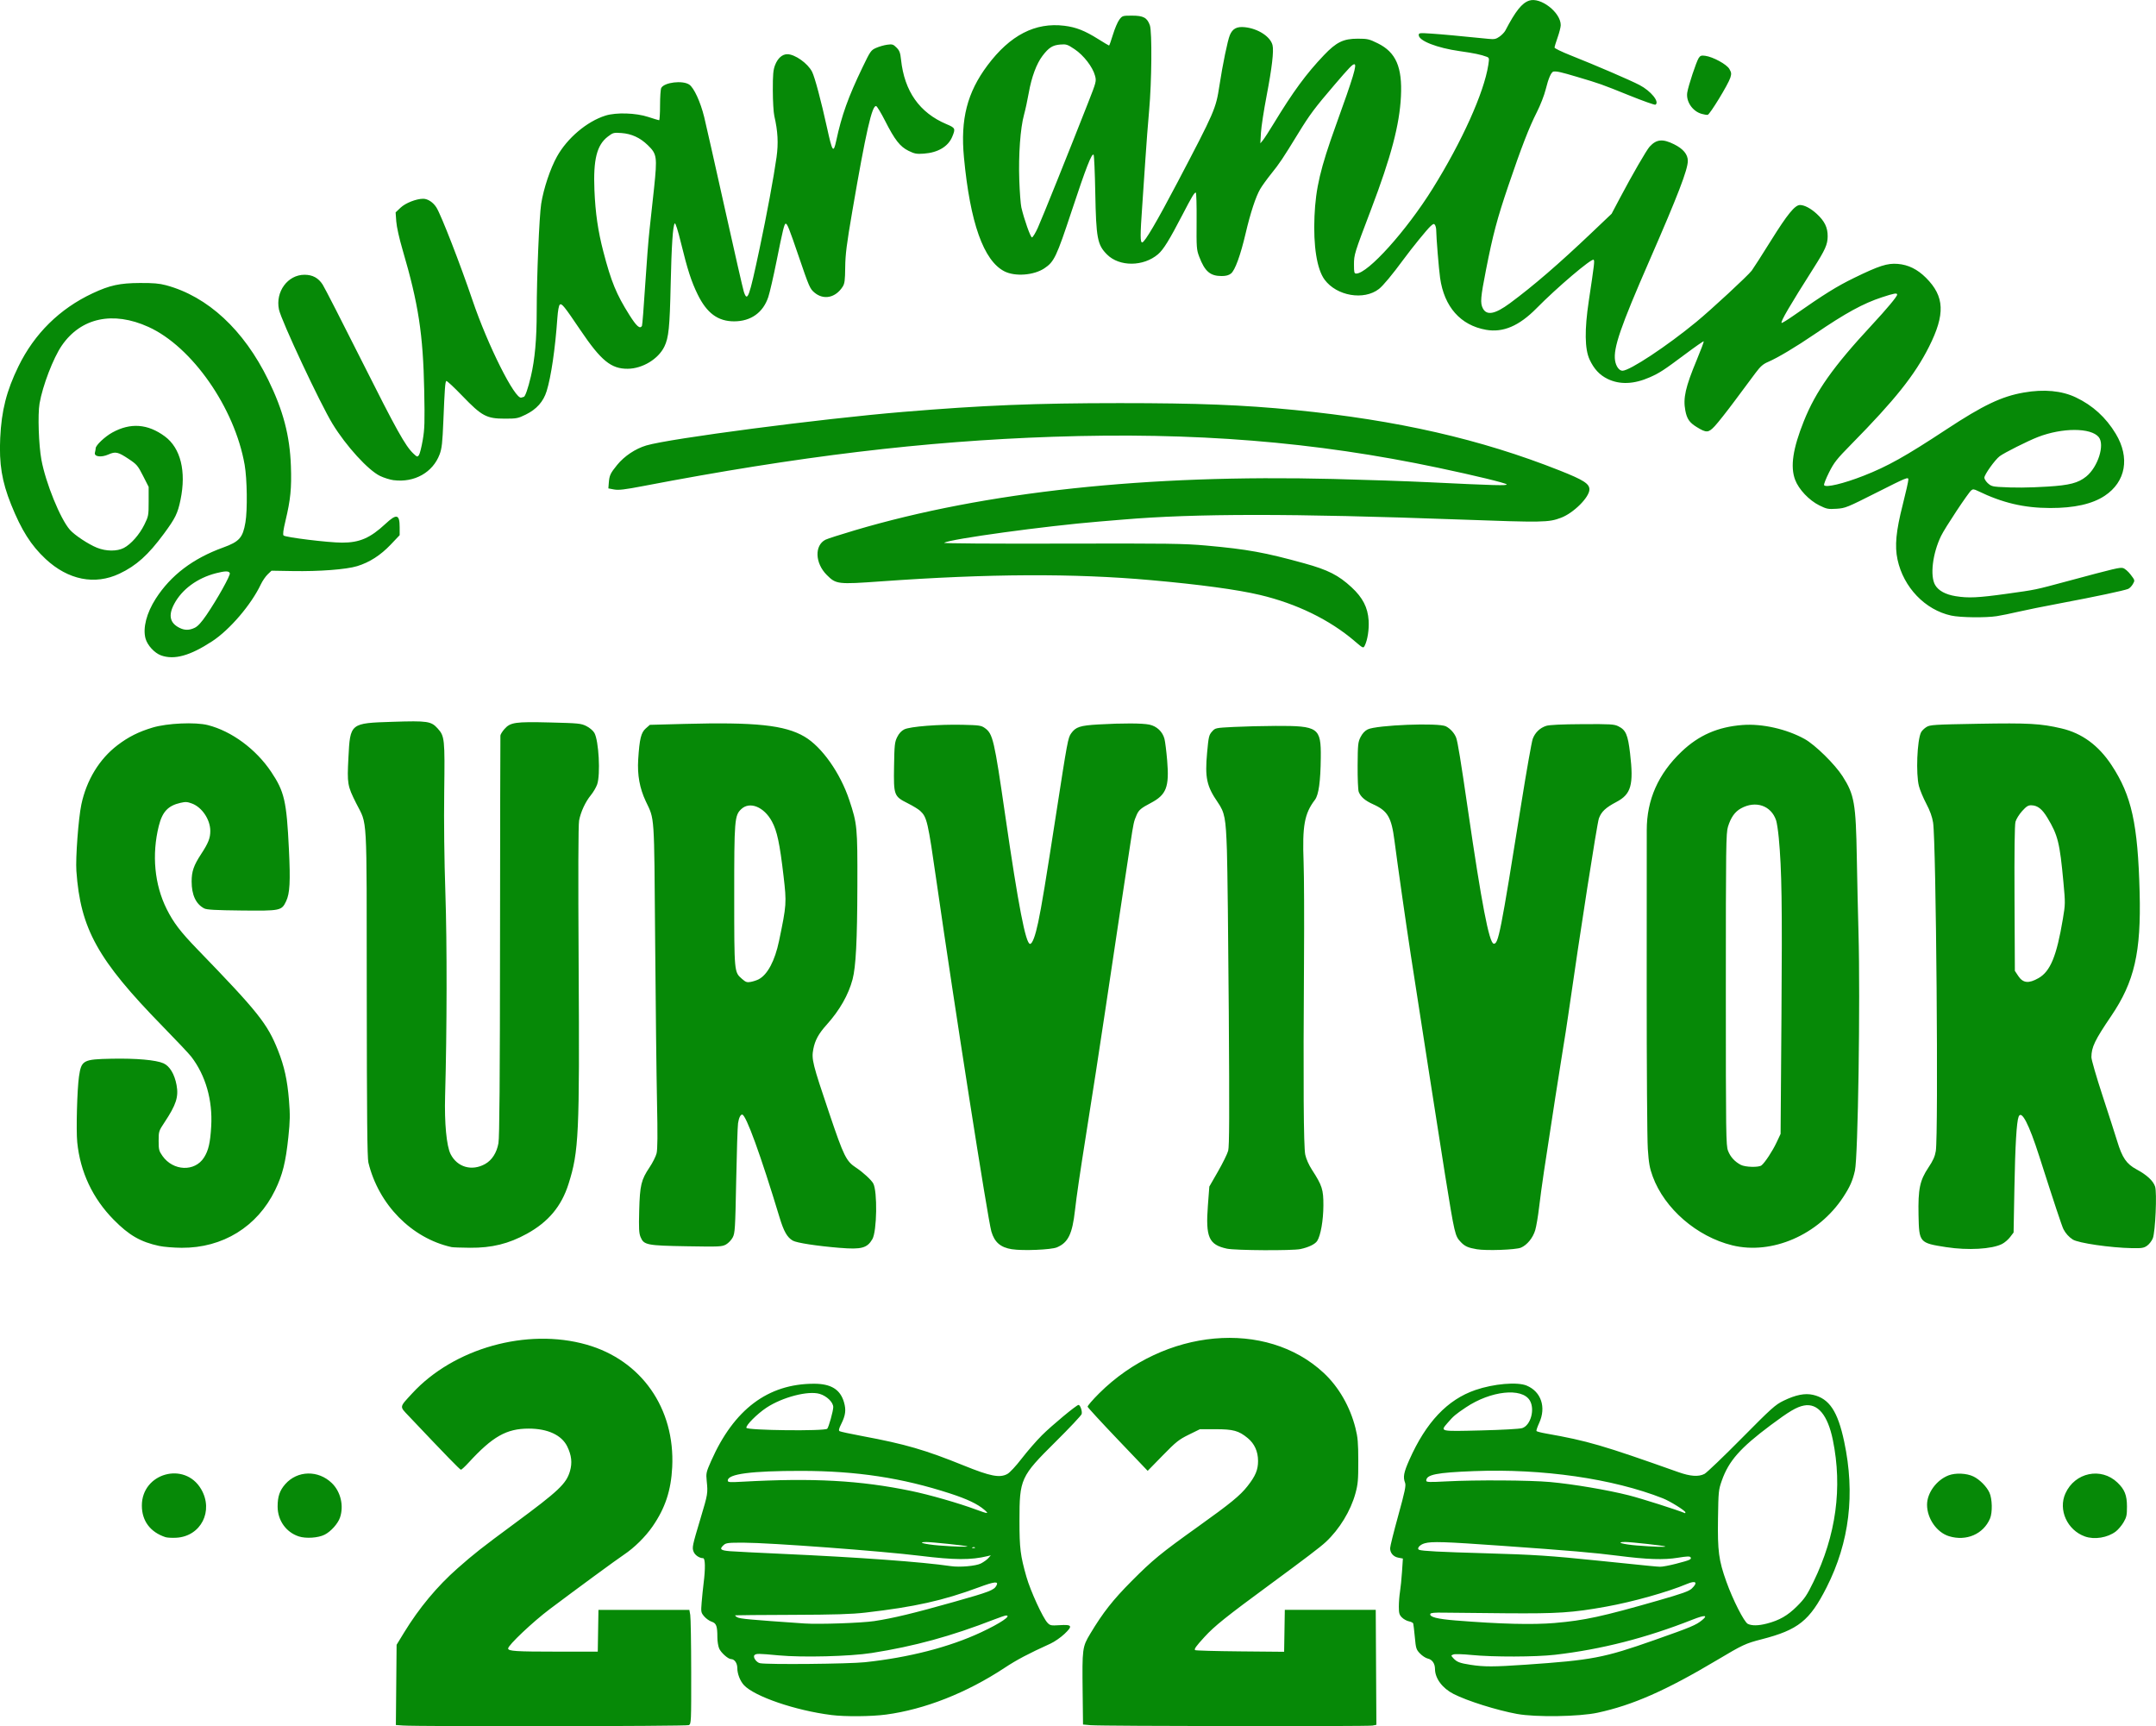 <?xml version="1.0" encoding="UTF-8" standalone="no"?>
<!-- Created with Inkscape (http://www.inkscape.org/) -->

<svg
   xmlns:dc="http://purl.org/dc/elements/1.1/"
   xmlns:cc="http://creativecommons.org/ns#"
   xmlns:rdf="http://www.w3.org/1999/02/22-rdf-syntax-ns#"
   xmlns:svg="http://www.w3.org/2000/svg"
   xmlns="http://www.w3.org/2000/svg"
   xmlns:sodipodi="http://sodipodi.sourceforge.net/DTD/sodipodi-0.dtd"
   xmlns:inkscape="http://www.inkscape.org/namespaces/inkscape"
   width="194.421mm"
   height="155.634mm"
   viewBox="0 0 194.421 155.634"
   version="1.1"
   id="svg33"
   inkscape:version="0.92.3 (2405546, 2018-03-11)"
   sodipodi:docname="Quarantine survivor 2020.svg">
  <title
     id="title50">Quarantine survivor 2020</title>
  <defs
     id="defs27" />
  <sodipodi:namedview
     id="base"
     pagecolor="#ffffff"
     bordercolor="#666666"
     borderopacity="1.0"
     inkscape:pageopacity="0.0"
     inkscape:pageshadow="2"
     inkscape:zoom="0.35"
     inkscape:cx="387.70325"
     inkscape:cy="76.134251"
     inkscape:document-units="mm"
     inkscape:current-layer="layer1"
     showgrid="false"
     fit-margin-top="0"
     fit-margin-left="0"
     fit-margin-right="0"
     fit-margin-bottom="0"
     inkscape:window-width="1920"
     inkscape:window-height="1017"
     inkscape:window-x="3832"
     inkscape:window-y="-8"
     inkscape:window-maximized="1" />
  <g
     inkscape:label="Layer 1"
     inkscape:groupmode="layer"
     id="layer1"
     transform="translate(-3.254,-13.344)">
    <path
       style="fill:#068907;fill-opacity:1;stroke-width:1"
       d="m 39.546,168.911 -0.594,-0.041 0.033,-3.617 0.033,-3.617 0.674,-1.103 c 1.35,-2.209 2.979,-4.167 4.818,-5.787 1.508,-1.329 2.146,-1.831 5.125,-4.03 4.008,-2.959 4.685,-3.598 5.017,-4.738 0.217,-0.747 0.142,-1.425 -0.244,-2.217 -0.504,-1.032 -1.759,-1.615 -3.478,-1.615 -2.003,0 -3.253,0.708 -5.419,3.068 -0.323,0.352 -0.634,0.639 -0.692,0.639 -0.09,0 -1.289,-1.233 -4.719,-4.853 -0.833,-0.879 -0.852,-0.753 0.321,-2.028 3.749,-4.075 10.348,-5.922 15.719,-4.399 4.954,1.404 7.995,5.75 7.731,11.047 -0.105,2.107 -0.632,3.698 -1.771,5.345 -0.649,0.939 -1.646,1.923 -2.579,2.546 -0.679,0.453 -4.273,3.09 -6.7,4.915 -1.516,1.14 -3.746,3.248 -3.746,3.542 0,0.243 0.673,0.286 4.463,0.287 l 3.62,0.001 0.031,-1.882 0.031,-1.882 h 4.099 4.099 l 0.08,0.449 c 0.044,0.247 0.083,2.558 0.086,5.136 0.006,4.522 -0.001,4.69 -0.211,4.803 -0.204,0.109 -24.29,0.14 -25.822,0.033 z m 62.101,-0.021 -0.73,-0.065 -0.034,-2.921 c -0.046,-3.948 -0.03,-4.07 0.687,-5.266 1.142,-1.904 2.039,-3.045 3.727,-4.742 1.914,-1.924 2.625,-2.507 6.011,-4.927 2.91,-2.08 3.774,-2.787 4.439,-3.632 0.723,-0.92 0.954,-1.469 0.954,-2.272 0,-0.86 -0.32,-1.564 -0.941,-2.073 -0.803,-0.657 -1.295,-0.792 -2.887,-0.792 h -1.413 l -1.002,0.492 c -0.896,0.44 -1.146,0.639 -2.356,1.877 l -1.354,1.385 -2.691,-2.82 c -1.48,-1.551 -2.706,-2.883 -2.725,-2.96 -0.019,-0.077 0.448,-0.619 1.036,-1.205 5.9,-5.871 15.063,-6.699 20.267,-1.832 1.348,1.261 2.367,3.035 2.851,4.962 0.211,0.838 0.251,1.311 0.254,2.963 0.003,1.711 -0.03,2.09 -0.256,2.921 -0.428,1.575 -1.442,3.237 -2.675,4.387 -0.481,0.449 -1.886,1.518 -5.042,3.837 -3.955,2.906 -4.997,3.742 -5.898,4.727 -0.768,0.84 -0.943,1.085 -0.845,1.183 0.042,0.042 1.866,0.094 4.053,0.114 l 3.976,0.037 0.031,-1.89 0.031,-1.891 h 4.1 4.1 l 0.029,5.182 0.029,5.182 -0.352,0.07 c -0.437,0.087 -24.371,0.056 -25.376,-0.033 z m -23.423,-0.922 c -3.238,-0.406 -6.939,-1.672 -7.887,-2.698 -0.344,-0.373 -0.595,-1.02 -0.595,-1.536 0,-0.441 -0.254,-0.807 -0.56,-0.807 -0.268,0 -0.921,-0.583 -1.081,-0.966 -0.086,-0.206 -0.157,-0.648 -0.157,-0.982 0,-1.034 -0.091,-1.285 -0.515,-1.425 -0.207,-0.068 -0.511,-0.284 -0.676,-0.48 -0.287,-0.341 -0.296,-0.394 -0.227,-1.256 0.04,-0.495 0.12,-1.28 0.178,-1.743 0.167,-1.326 0.148,-2.247 -0.047,-2.247 -0.331,0 -0.724,-0.263 -0.851,-0.569 -0.159,-0.383 -0.132,-0.511 0.635,-3.071 0.644,-2.149 0.654,-2.208 0.541,-3.325 -0.069,-0.689 -0.047,-0.79 0.393,-1.787 2.061,-4.668 5.134,-6.976 9.288,-6.976 1.528,0 2.364,0.516 2.698,1.665 0.205,0.704 0.143,1.183 -0.254,1.977 -0.207,0.414 -0.242,0.573 -0.138,0.637 0.076,0.047 1,0.246 2.055,0.443 3.877,0.724 5.65,1.239 9.163,2.661 2.378,0.963 3.216,1.125 3.901,0.756 0.223,-0.12 0.769,-0.706 1.298,-1.393 0.502,-0.652 1.32,-1.593 1.817,-2.09 0.875,-0.876 3.127,-2.746 3.307,-2.746 0.16,0 0.358,0.582 0.282,0.827 -0.041,0.132 -1.094,1.251 -2.341,2.487 -3.17,3.142 -3.265,3.35 -3.265,7.134 0,2.483 0.081,3.132 0.629,5.055 0.36,1.265 1.48,3.705 1.901,4.142 0.235,0.245 0.324,0.262 1.082,0.213 1.141,-0.073 1.216,0.061 0.442,0.793 -0.334,0.316 -0.903,0.709 -1.264,0.873 -1.984,0.901 -3.028,1.452 -4.138,2.185 -3.422,2.257 -7.202,3.745 -10.69,4.21 -1.328,0.177 -3.681,0.196 -4.925,0.04 z m 3.033,-4.761 c 3.955,-0.42 7.609,-1.36 10.461,-2.693 1.739,-0.813 2.789,-1.519 2.259,-1.519 -0.079,0 -0.546,0.157 -1.039,0.348 -3.925,1.525 -7.217,2.426 -11.08,3.033 -1.953,0.307 -6.234,0.416 -8.392,0.214 -1.832,-0.172 -2.023,-0.173 -2.176,-0.02 -0.169,0.169 0.171,0.663 0.5,0.727 0.708,0.136 7.992,0.067 9.468,-0.09 z m 0.843,-3.709 c 1.683,-0.255 3.533,-0.7 7.171,-1.726 3.21,-0.905 3.618,-1.062 3.839,-1.474 0.22,-0.411 -0.157,-0.373 -1.594,0.159 -3.241,1.2 -5.751,1.759 -10.213,2.276 -1.249,0.145 -2.76,0.191 -6.618,0.204 -2.75,0.009 -5.05,0.028 -5.112,0.042 -0.062,0.014 0.014,0.094 0.169,0.179 0.252,0.137 1.101,0.215 6.066,0.557 1.293,0.089 5.153,-0.044 6.291,-0.216 z m 9.607,-5.193 c 0.246,-0.126 0.548,-0.342 0.672,-0.482 l 0.225,-0.253 -0.3,0.073 c -1.491,0.362 -2.962,0.355 -6.104,-0.032 -3.495,-0.43 -13.459,-1.172 -15.856,-1.181 -1.409,-0.005 -1.615,0.018 -1.826,0.208 -0.417,0.377 -0.299,0.492 0.578,0.561 0.448,0.035 2.559,0.142 4.69,0.238 6.914,0.311 12.628,0.727 15.222,1.109 0.799,0.117 2.25,-0.012 2.698,-0.24 z m -0.538,-1.444 c -0.037,-0.037 -0.134,-0.041 -0.215,-0.009 -0.09,0.036 -0.063,0.062 0.068,0.068 0.118,0.005 0.185,-0.022 0.147,-0.059 z m -0.7,-0.103 c -0.202,-0.074 -3.221,-0.39 -3.695,-0.387 -0.895,0.007 -0.14,0.207 1.175,0.312 1.33,0.106 2.717,0.147 2.52,0.075 z m 1.531,-3.308 c -0.597,-0.51 -1.528,-0.953 -3.047,-1.448 -4.354,-1.418 -8.45,-2.041 -13.453,-2.045 -4.489,-0.003 -6.618,0.275 -6.618,0.866 0,0.163 0.143,0.175 1.301,0.111 6.376,-0.356 10.64,-0.122 15.254,0.836 1.643,0.341 4.236,1.085 5.819,1.669 1.122,0.414 1.218,0.416 0.744,0.011 z m -14.151,-7.291 c 0.133,-0.129 0.544,-1.604 0.544,-1.952 0,-0.436 -0.577,-0.998 -1.222,-1.192 -1.039,-0.311 -3.374,0.297 -4.814,1.254 -0.837,0.557 -1.866,1.592 -1.795,1.806 0.077,0.232 7.051,0.311 7.286,0.083 z m 62.22,25.715 c -1.844,-0.338 -4.497,-1.172 -5.736,-1.804 -1.01,-0.515 -1.671,-1.401 -1.676,-2.247 -0.003,-0.503 -0.25,-0.858 -0.66,-0.948 -0.176,-0.039 -0.486,-0.241 -0.688,-0.45 -0.344,-0.355 -0.375,-0.452 -0.471,-1.483 -0.057,-0.607 -0.122,-1.159 -0.145,-1.228 -0.023,-0.068 -0.199,-0.156 -0.391,-0.194 -0.192,-0.038 -0.475,-0.195 -0.628,-0.348 -0.237,-0.237 -0.278,-0.382 -0.277,-0.985 0,-0.389 0.047,-0.99 0.104,-1.336 0.057,-0.346 0.139,-1.161 0.182,-1.81 l 0.079,-1.181 -0.404,-0.076 c -0.454,-0.085 -0.748,-0.422 -0.748,-0.856 0,-0.159 0.329,-1.483 0.732,-2.941 0.6,-2.173 0.711,-2.706 0.618,-2.951 -0.2,-0.525 -0.125,-0.927 0.381,-2.069 1.504,-3.391 3.433,-5.433 5.955,-6.3 1.654,-0.569 3.782,-0.752 4.629,-0.399 1.305,0.545 1.776,1.951 1.128,3.367 -0.163,0.356 -0.274,0.684 -0.246,0.728 0.028,0.045 0.419,0.147 0.87,0.226 3.742,0.661 5.091,1.055 11.913,3.476 1.097,0.389 1.825,0.441 2.365,0.166 0.198,-0.101 1.699,-1.537 3.337,-3.192 2.707,-2.736 3.051,-3.045 3.79,-3.404 1.101,-0.535 1.935,-0.702 2.667,-0.533 1.466,0.338 2.225,1.478 2.807,4.216 1.002,4.713 0.477,9.069 -1.585,13.14 -1.523,3.007 -2.555,3.833 -5.859,4.683 -1.448,0.373 -1.698,0.489 -4.024,1.875 -4.6,2.741 -7.603,4.065 -10.772,4.746 -1.659,0.357 -5.575,0.417 -7.246,0.111 z m 0.741,-4.442 c 6.028,-0.415 7.071,-0.614 11.617,-2.215 3.341,-1.176 3.77,-1.356 4.325,-1.812 0.557,-0.457 0.23,-0.471 -0.871,-0.037 -4.197,1.656 -8.209,2.681 -12.385,3.166 -1.759,0.204 -5.601,0.214 -7.554,0.019 -0.756,-0.075 -1.483,-0.097 -1.616,-0.048 -0.238,0.088 -0.238,0.094 -0.031,0.323 0.325,0.359 0.582,0.46 1.558,0.611 1.233,0.192 2.089,0.19 4.957,-0.007 z m 21.769,-3.707 c 1.141,-0.297 1.876,-0.719 2.724,-1.564 0.685,-0.682 0.898,-0.997 1.483,-2.2 2.039,-4.189 2.627,-8.498 1.747,-12.796 -0.461,-2.251 -1.367,-3.333 -2.599,-3.102 -0.659,0.124 -1.34,0.525 -3.022,1.783 -2.734,2.044 -3.766,3.215 -4.388,4.979 -0.297,0.844 -0.311,0.981 -0.347,3.431 -0.043,2.944 0.066,3.762 0.754,5.688 0.59,1.65 1.607,3.648 1.938,3.808 0.371,0.178 0.953,0.169 1.708,-0.028 z m -19.083,-0.06 c 2.624,-0.223 4.258,-0.578 9.259,-2.012 2.2,-0.631 2.807,-0.847 3.061,-1.091 0.576,-0.552 0.371,-0.752 -0.427,-0.416 -1.754,0.738 -4.884,1.617 -7.309,2.053 -3.043,0.547 -4.316,0.631 -9.023,0.595 -2.441,-0.019 -4.964,-0.044 -5.607,-0.056 -0.822,-0.016 -1.183,0.017 -1.215,0.112 -0.092,0.275 0.611,0.458 2.272,0.592 4.068,0.326 6.945,0.398 8.987,0.225 z m 10.902,-5.336 c 1.262,-0.328 1.42,-0.398 1.306,-0.582 -0.064,-0.103 -0.331,-0.093 -1.146,0.041 -1.261,0.208 -2.785,0.157 -5.389,-0.178 -2.138,-0.276 -4.39,-0.469 -10.558,-0.905 -5.159,-0.365 -6.235,-0.399 -6.882,-0.22 -0.455,0.126 -0.757,0.49 -0.491,0.592 0.279,0.107 1.887,0.191 5.854,0.304 4.547,0.13 5.879,0.217 10.335,0.675 4.905,0.504 5.14,0.527 5.521,0.543 0.194,0.008 0.846,-0.113 1.45,-0.27 z m -0.969,-1.558 c -0.069,-0.067 -3.092,-0.404 -3.624,-0.404 -0.932,0 -0.218,0.214 1.049,0.315 1.458,0.116 2.644,0.157 2.575,0.089 z m 1.807,-3.076 c 0,-0.148 -1.381,-1.007 -2.03,-1.263 -4.507,-1.777 -10.873,-2.694 -17.035,-2.454 -3.383,0.131 -4.302,0.315 -4.302,0.859 0,0.141 0.256,0.15 1.826,0.067 2.619,-0.139 7.516,-0.109 9.352,0.058 2.079,0.189 5.176,0.713 7.099,1.201 1.135,0.289 4.419,1.332 5.062,1.609 0.015,0.007 0.028,-0.028 0.028,-0.076 z m -14.717,-7.593 c 0.77,-0.248 1.168,-1.705 0.683,-2.501 -0.715,-1.173 -3.527,-0.864 -5.762,0.633 -0.926,0.621 -1.119,0.783 -1.634,1.381 -0.694,0.806 -0.776,0.787 2.977,0.695 1.931,-0.047 3.508,-0.135 3.735,-0.208 z M 18.177,151.933 c -1.367,-0.449 -2.127,-1.46 -2.131,-2.838 -0.01,-2.941 3.862,-4.023 5.344,-1.494 1.152,1.966 -0.015,4.257 -2.233,4.384 -0.384,0.022 -0.825,-0.002 -0.979,-0.052 z m 12.021,-0.067 c -1.144,-0.371 -1.907,-1.444 -1.909,-2.686 -0.002,-0.903 0.186,-1.455 0.688,-2.026 1.094,-1.243 2.977,-1.284 4.205,-0.092 0.793,0.77 1.093,2.043 0.732,3.103 -0.187,0.55 -0.819,1.256 -1.382,1.543 -0.576,0.294 -1.685,0.369 -2.334,0.159 z m 148.812,-0.018 c -1.106,-0.34 -1.983,-1.599 -1.981,-2.842 0.002,-1.067 0.858,-2.231 1.944,-2.646 0.627,-0.239 1.62,-0.196 2.232,0.098 0.566,0.272 1.202,0.912 1.452,1.463 0.254,0.56 0.282,1.783 0.053,2.326 -0.595,1.411 -2.139,2.079 -3.7,1.6 z m 12.256,0.023 c -1.597,-0.57 -2.428,-2.405 -1.759,-3.884 0.857,-1.895 3.218,-2.386 4.691,-0.977 0.65,0.622 0.857,1.141 0.859,2.156 0.002,0.782 -0.038,0.968 -0.309,1.429 -0.171,0.291 -0.485,0.662 -0.697,0.824 -0.741,0.565 -1.927,0.758 -2.784,0.452 z M 94.509,125.976 c -1.035,-0.166 -1.573,-0.63 -1.858,-1.605 -0.314,-1.072 -3.35,-20.443 -4.928,-31.439 -0.801,-5.58 -0.876,-5.907 -1.495,-6.485 -0.151,-0.141 -0.648,-0.445 -1.104,-0.674 -1.262,-0.635 -1.29,-0.71 -1.248,-3.338 0.031,-1.931 0.058,-2.182 0.281,-2.634 0.162,-0.328 0.381,-0.567 0.64,-0.696 0.52,-0.26 3.131,-0.465 5.28,-0.415 1.477,0.034 1.662,0.062 1.984,0.292 0.726,0.518 0.847,1.033 1.834,7.835 1.19,8.196 1.853,11.627 2.246,11.627 0.206,0 0.472,-0.708 0.735,-1.952 0.305,-1.444 0.669,-3.644 1.628,-9.844 1.001,-6.47 1.06,-6.788 1.342,-7.184 0.414,-0.582 0.806,-0.709 2.476,-0.805 2.181,-0.125 3.95,-0.118 4.584,0.018 0.667,0.143 1.186,0.635 1.356,1.286 0.064,0.247 0.173,1.119 0.242,1.938 0.202,2.403 -0.067,3.1 -1.483,3.843 -0.871,0.458 -1.072,0.626 -1.265,1.065 -0.257,0.582 -0.287,0.72 -0.572,2.609 -0.152,1.009 -0.406,2.681 -0.564,3.716 -0.158,1.035 -0.407,2.691 -0.555,3.679 -0.147,0.989 -0.348,2.328 -0.446,2.977 -0.098,0.649 -0.428,2.848 -0.733,4.887 -0.552,3.684 -1.036,6.813 -1.684,10.897 -0.561,3.53 -0.874,5.665 -1.011,6.895 -0.239,2.135 -0.617,2.91 -1.631,3.337 -0.513,0.216 -3.081,0.323 -4.049,0.168 z m 19.383,-0.054 c -1.634,-0.354 -1.931,-1.031 -1.714,-3.898 l 0.129,-1.701 0.782,-1.362 c 0.43,-0.749 0.843,-1.59 0.918,-1.868 0.104,-0.388 0.117,-3.277 0.055,-12.47 -0.044,-6.58 -0.12,-13.152 -0.169,-14.604 -0.098,-2.924 -0.193,-3.419 -0.831,-4.347 -0.997,-1.449 -1.16,-2.214 -0.956,-4.462 0.131,-1.44 0.168,-1.599 0.442,-1.906 0.299,-0.334 0.302,-0.335 1.973,-0.42 0.921,-0.047 2.615,-0.088 3.765,-0.093 3.862,-0.014 4.099,0.152 4.072,2.857 -0.021,2.149 -0.19,3.362 -0.529,3.808 -0.946,1.241 -1.146,2.341 -1.021,5.629 0.045,1.174 0.061,5.117 0.037,8.763 -0.075,11.227 -0.039,16.893 0.113,17.602 0.081,0.38 0.323,0.926 0.597,1.348 0.928,1.43 1.044,1.792 1.038,3.237 -0.006,1.343 -0.247,2.713 -0.562,3.195 -0.191,0.291 -0.772,0.572 -1.511,0.729 -0.729,0.155 -5.873,0.126 -6.628,-0.037 z m 22.524,0.05 c -0.767,-0.128 -1.071,-0.264 -1.428,-0.642 -0.531,-0.562 -0.548,-0.634 -1.429,-6.104 -0.368,-2.288 -2.465,-15.74 -3.091,-19.828 -0.434,-2.836 -1.182,-8.076 -1.468,-10.279 -0.271,-2.095 -0.61,-2.67 -1.922,-3.262 -0.731,-0.33 -1.119,-0.664 -1.299,-1.119 -0.061,-0.154 -0.106,-1.216 -0.099,-2.359 0.012,-1.909 0.033,-2.119 0.263,-2.578 0.164,-0.327 0.386,-0.567 0.643,-0.695 0.798,-0.396 6.403,-0.616 7.055,-0.277 0.404,0.21 0.765,0.609 0.923,1.022 0.139,0.362 0.416,2.055 1.065,6.516 1.225,8.413 1.91,11.979 2.315,12.054 0.427,0.079 0.613,-0.865 2.511,-12.728 0.464,-2.904 0.922,-5.486 1.016,-5.738 0.212,-0.566 0.651,-0.988 1.216,-1.169 0.286,-0.091 1.38,-0.143 3.258,-0.154 2.55,-0.015 2.869,0.004 3.247,0.192 0.677,0.337 0.859,0.758 1.058,2.453 0.332,2.835 0.096,3.671 -1.236,4.371 -0.966,0.508 -1.355,0.873 -1.576,1.478 -0.166,0.454 -1.716,10.399 -2.772,17.777 -0.124,0.865 -0.324,2.154 -0.445,2.865 -0.205,1.206 -1.112,7.049 -1.738,11.196 -0.151,0.998 -0.35,2.464 -0.443,3.258 -0.093,0.793 -0.249,1.709 -0.346,2.034 -0.208,0.697 -0.736,1.341 -1.289,1.575 -0.463,0.195 -3.107,0.29 -3.99,0.142 z m -57.406,-0.119 c -2.098,-0.173 -3.918,-0.452 -4.266,-0.656 -0.506,-0.296 -0.809,-0.826 -1.19,-2.085 -1.711,-5.648 -3.031,-9.279 -3.373,-9.279 -0.157,0 -0.3,0.3 -0.373,0.786 -0.042,0.278 -0.117,2.611 -0.167,5.185 -0.084,4.316 -0.108,4.712 -0.31,5.101 -0.12,0.232 -0.393,0.519 -0.606,0.639 -0.364,0.203 -0.579,0.213 -3.537,0.162 -3.612,-0.062 -3.87,-0.114 -4.169,-0.829 -0.145,-0.348 -0.167,-0.769 -0.124,-2.391 0.061,-2.286 0.177,-2.767 0.933,-3.895 0.278,-0.415 0.563,-0.981 0.633,-1.258 0.091,-0.361 0.102,-1.67 0.04,-4.614 -0.048,-2.261 -0.124,-8.837 -0.169,-14.614 -0.091,-11.595 -0.038,-10.81 -0.845,-12.521 -0.552,-1.172 -0.77,-2.375 -0.682,-3.769 0.117,-1.85 0.257,-2.422 0.68,-2.794 l 0.371,-0.326 3.128,-0.084 c 6.403,-0.172 9.041,0.107 10.813,1.146 1.564,0.917 3.227,3.268 4.043,5.718 0.716,2.149 0.743,2.434 0.729,7.686 -0.013,4.989 -0.134,7.348 -0.434,8.482 -0.367,1.388 -1.167,2.791 -2.33,4.083 -0.732,0.813 -1.057,1.406 -1.21,2.208 -0.173,0.905 -0.073,1.306 1.432,5.761 1.33,3.936 1.529,4.339 2.446,4.941 0.599,0.394 1.348,1.083 1.525,1.402 0.392,0.711 0.336,4.323 -0.078,5.03 -0.47,0.803 -0.984,0.941 -2.911,0.783 z m -7.344,-24.216 c 0.799,-0.413 1.465,-1.667 1.84,-3.462 0.679,-3.259 0.69,-3.412 0.404,-5.862 -0.343,-2.936 -0.581,-4.053 -1.049,-4.912 -0.715,-1.313 -1.992,-1.829 -2.757,-1.114 -0.611,0.571 -0.643,0.96 -0.64,7.887 0.003,6.87 -0.003,6.807 0.693,7.419 0.346,0.304 0.456,0.342 0.804,0.277 0.221,-0.042 0.539,-0.146 0.705,-0.232 z m 107.103,24.151 c -2.43,-0.376 -2.458,-0.409 -2.508,-2.878 -0.047,-2.365 0.113,-3.135 0.892,-4.301 0.417,-0.623 0.586,-1 0.665,-1.485 0.247,-1.506 0.029,-27.896 -0.244,-29.619 -0.083,-0.523 -0.28,-1.07 -0.615,-1.704 -0.271,-0.513 -0.569,-1.226 -0.662,-1.584 -0.285,-1.096 -0.165,-4.141 0.192,-4.848 0.071,-0.141 0.289,-0.355 0.484,-0.476 0.329,-0.203 0.663,-0.224 4.669,-0.295 4.555,-0.08 5.619,-0.021 7.502,0.417 1.853,0.431 3.346,1.526 4.528,3.319 1.804,2.738 2.366,5.284 2.527,11.445 0.142,5.424 -0.467,8.077 -2.566,11.171 -1.478,2.179 -1.775,2.796 -1.783,3.707 -0.002,0.22 0.452,1.791 1.01,3.49 0.557,1.699 1.149,3.536 1.315,4.082 0.457,1.505 0.836,2.055 1.758,2.552 0.922,0.497 1.49,1.024 1.661,1.542 0.179,0.541 0.023,4.088 -0.205,4.661 -0.092,0.233 -0.322,0.532 -0.511,0.667 -0.297,0.212 -0.477,0.241 -1.363,0.225 -1.955,-0.037 -4.845,-0.458 -5.346,-0.779 -0.346,-0.222 -0.65,-0.559 -0.838,-0.929 -0.148,-0.292 -0.834,-2.359 -2.182,-6.572 -0.936,-2.925 -1.609,-4.216 -1.862,-3.572 -0.183,0.465 -0.309,2.58 -0.379,6.389 l -0.075,4.053 -0.315,0.413 c -0.173,0.227 -0.502,0.508 -0.73,0.623 -0.92,0.464 -3.073,0.586 -5.021,0.284 z m 8.313,-24.258 c 1.066,-0.609 1.632,-1.981 2.192,-5.318 0.227,-1.349 0.228,-1.444 0.054,-3.314 -0.333,-3.584 -0.497,-4.246 -1.44,-5.815 -0.483,-0.803 -0.886,-1.119 -1.448,-1.135 -0.289,-0.008 -0.448,0.091 -0.838,0.522 -0.265,0.293 -0.534,0.727 -0.599,0.966 -0.076,0.284 -0.106,2.685 -0.086,6.937 l 0.031,6.502 0.305,0.461 c 0.429,0.648 0.94,0.702 1.829,0.194 z m -169.467,24.149 c -1.691,-0.364 -2.723,-0.959 -4.11,-2.367 -1.899,-1.928 -3.017,-4.304 -3.286,-6.985 -0.109,-1.086 -0.011,-4.765 0.157,-5.92 0.215,-1.476 0.368,-1.56 2.951,-1.61 2.218,-0.043 3.992,0.114 4.668,0.413 0.562,0.248 1.001,0.98 1.182,1.966 0.195,1.063 -0.038,1.777 -1.096,3.37 -0.507,0.764 -0.521,0.806 -0.521,1.655 0,0.789 0.032,0.917 0.342,1.358 0.965,1.375 2.922,1.451 3.749,0.146 0.404,-0.637 0.563,-1.326 0.649,-2.813 0.137,-2.361 -0.503,-4.591 -1.802,-6.283 -0.19,-0.247 -1.358,-1.486 -2.597,-2.753 -5.838,-5.974 -7.392,-8.774 -7.759,-13.985 -0.083,-1.17 0.185,-4.751 0.448,-5.994 0.466,-2.203 1.624,-4.102 3.262,-5.349 0.986,-0.75 1.903,-1.21 3.168,-1.589 1.319,-0.395 3.853,-0.507 4.978,-0.221 2.145,0.546 4.34,2.167 5.711,4.216 1.192,1.782 1.387,2.632 1.598,6.963 0.143,2.932 0.086,3.993 -0.252,4.702 -0.407,0.853 -0.498,0.872 -4.011,0.836 -2.335,-0.024 -3.145,-0.069 -3.37,-0.186 -0.753,-0.392 -1.139,-1.216 -1.139,-2.434 0,-0.909 0.187,-1.447 0.861,-2.476 0.647,-0.987 0.825,-1.44 0.822,-2.086 -0.005,-1.013 -0.738,-2.114 -1.638,-2.458 -0.427,-0.163 -0.594,-0.173 -1.06,-0.066 -1.115,0.257 -1.628,0.806 -1.946,2.081 -0.645,2.588 -0.39,5.289 0.71,7.492 0.61,1.223 1.245,2.055 2.77,3.63 5.481,5.661 6.314,6.706 7.272,9.12 0.567,1.43 0.84,2.673 0.988,4.49 0.107,1.32 0.098,1.853 -0.056,3.314 -0.241,2.286 -0.52,3.406 -1.196,4.794 -1.602,3.293 -4.725,5.218 -8.424,5.194 -0.711,-0.005 -1.621,-0.079 -2.022,-0.166 z m 26.344,0.099 c -3.592,-0.803 -6.565,-3.829 -7.485,-7.619 -0.103,-0.425 -0.139,-4.146 -0.147,-15.278 -0.012,-16.632 0.076,-15.064 -0.956,-17.12 -0.787,-1.569 -0.819,-1.751 -0.699,-4.077 0.162,-3.156 0.14,-3.138 4.005,-3.263 3.13,-0.101 3.454,-0.053 4.041,0.596 0.634,0.701 0.657,0.926 0.594,5.721 -0.035,2.693 0.004,6.127 0.105,9.1 0.154,4.541 0.143,12.407 -0.025,18.312 -0.069,2.44 0.129,4.529 0.498,5.252 0.603,1.182 1.918,1.556 3.113,0.886 0.618,-0.347 1.044,-1.013 1.199,-1.874 0.095,-0.528 0.134,-5.582 0.144,-18.643 0.008,-9.855 0.022,-18.005 0.033,-18.111 0.01,-0.106 0.17,-0.365 0.354,-0.575 0.544,-0.62 0.966,-0.682 4.125,-0.604 2.576,0.064 2.789,0.085 3.274,0.326 0.297,0.148 0.605,0.41 0.721,0.612 0.399,0.698 0.563,3.76 0.25,4.65 -0.093,0.265 -0.348,0.699 -0.566,0.965 -0.495,0.604 -0.913,1.504 -1.061,2.287 -0.075,0.397 -0.089,4.816 -0.041,13.08 0.089,15.226 0.018,16.747 -0.912,19.684 -0.64,2.021 -1.819,3.43 -3.766,4.499 -1.637,0.9 -3.152,1.272 -5.112,1.257 -0.803,-0.006 -1.562,-0.034 -1.685,-0.062 z m 115.503,-0.157 c -3.195,-0.785 -6.106,-3.305 -7.171,-6.207 -0.278,-0.758 -0.355,-1.192 -0.443,-2.491 -0.058,-0.865 -0.103,-7.437 -0.1,-14.604 0.003,-7.167 0.005,-13.522 0.005,-14.122 -0.003,-2.746 1.034,-5.085 3.145,-7.093 1.551,-1.476 3.265,-2.224 5.49,-2.395 1.768,-0.136 3.976,0.362 5.604,1.264 0.946,0.524 2.724,2.27 3.422,3.361 1.059,1.654 1.197,2.442 1.282,7.351 0.035,2.012 0.103,5.048 0.151,6.747 0.171,6.049 -0.041,20.227 -0.322,21.457 -0.209,0.919 -0.451,1.464 -1.062,2.394 -2.23,3.398 -6.423,5.217 -10.002,4.338 z m 2.64,-7.209 c 0.317,-0.26 0.992,-1.287 1.357,-2.065 l 0.363,-0.772 0.078,-10.616 c 0.075,-10.125 0.028,-13.205 -0.242,-16.078 -0.062,-0.656 -0.17,-1.364 -0.239,-1.573 -0.448,-1.338 -1.842,-1.814 -3.168,-1.082 -0.552,0.305 -0.912,0.812 -1.172,1.65 -0.179,0.577 -0.194,1.692 -0.194,14.668 0,13.159 0.013,14.075 0.199,14.557 0.211,0.548 0.601,0.976 1.149,1.265 0.409,0.215 1.627,0.245 1.869,0.046 z M 17.784,72.437 c -0.593,-0.21 -1.243,-0.917 -1.409,-1.532 -0.254,-0.943 0.095,-2.296 0.926,-3.589 1.355,-2.108 3.353,-3.623 6.075,-4.608 1.461,-0.529 1.774,-0.881 2.01,-2.267 0.191,-1.124 0.153,-3.911 -0.071,-5.193 -0.899,-5.138 -4.744,-10.648 -8.675,-12.43 -3.198,-1.45 -6.086,-0.829 -7.812,1.679 -0.771,1.12 -1.737,3.638 -2.008,5.23 -0.169,0.992 -0.077,3.734 0.169,5.072 0.383,2.08 1.703,5.326 2.566,6.308 0.424,0.483 1.662,1.303 2.444,1.619 0.816,0.33 1.802,0.339 2.416,0.023 0.647,-0.334 1.413,-1.202 1.859,-2.108 0.372,-0.755 0.385,-0.827 0.385,-2.092 v -1.31 l -0.506,-0.995 c -0.469,-0.923 -0.563,-1.033 -1.292,-1.518 -0.965,-0.641 -1.186,-0.691 -1.824,-0.409 -0.666,0.295 -1.323,0.203 -1.222,-0.171 0.036,-0.135 0.067,-0.309 0.067,-0.386 0.003,-0.271 0.828,-1.051 1.506,-1.424 1.636,-0.899 3.193,-0.784 4.732,0.352 1.423,1.05 1.943,3.151 1.414,5.713 -0.254,1.23 -0.467,1.665 -1.503,3.068 -1.414,1.916 -2.484,2.877 -4.004,3.596 -2.222,1.051 -4.631,0.57 -6.665,-1.329 -1.314,-1.228 -2.174,-2.586 -3.109,-4.914 -0.829,-2.066 -1.09,-3.658 -0.98,-5.989 0.117,-2.48 0.568,-4.251 1.645,-6.46 1.438,-2.948 3.719,-5.195 6.681,-6.583 1.551,-0.727 2.451,-0.923 4.272,-0.932 1.204,-0.006 1.756,0.041 2.356,0.203 3.761,1.012 7.008,4.018 9.216,8.531 1.349,2.757 1.947,5.031 2.044,7.77 0.07,1.993 -0.031,3.024 -0.485,4.92 -0.205,0.858 -0.257,1.258 -0.174,1.341 0.169,0.169 4.034,0.642 5.266,0.645 1.581,0.003 2.542,-0.412 3.919,-1.693 1.01,-0.94 1.281,-0.874 1.281,0.313 v 0.707 l -0.808,0.851 c -0.914,0.962 -1.917,1.605 -3.029,1.943 -0.986,0.299 -3.405,0.483 -5.802,0.442 l -1.915,-0.033 -0.349,0.333 c -0.192,0.183 -0.469,0.589 -0.617,0.901 -0.864,1.827 -2.803,4.093 -4.387,5.129 -2.003,1.309 -3.41,1.699 -4.606,1.276 z m 3.032,-2.493 c 0.278,-0.133 0.599,-0.483 1.055,-1.151 0.98,-1.436 2.178,-3.583 2.106,-3.772 -0.081,-0.211 -0.415,-0.21 -1.255,0.007 -1.678,0.433 -3.057,1.447 -3.759,2.765 -0.55,1.032 -0.393,1.728 0.486,2.161 0.464,0.229 0.873,0.226 1.367,-0.01 z m 104.59,1.196 c -2.258,-1.926 -5.226,-3.372 -8.537,-4.157 -2.027,-0.481 -5.421,-0.941 -9.83,-1.334 -6.981,-0.622 -14.592,-0.587 -24.368,0.112 -3.883,0.278 -4.021,0.261 -4.862,-0.58 -1.062,-1.062 -1.122,-2.662 -0.118,-3.176 0.169,-0.087 1.355,-0.468 2.635,-0.847 11.769,-3.486 26.38,-5.055 43.142,-4.632 2.92,0.074 6.826,0.208 8.68,0.298 5.915,0.288 7.088,0.319 6.965,0.187 -0.122,-0.131 -2.824,-0.786 -6.123,-1.484 -11.178,-2.366 -22.027,-3.239 -34.826,-2.803 -11.581,0.395 -22.903,1.757 -36.895,4.439 -1.698,0.325 -2.229,0.388 -2.64,0.311 l -0.515,-0.096 0.038,-0.492 c 0.052,-0.681 0.14,-0.871 0.753,-1.624 0.65,-0.797 1.643,-1.461 2.631,-1.756 2.088,-0.625 15.774,-2.413 23.147,-3.025 7.232,-0.6 11.967,-0.791 19.547,-0.792 7.064,-2.2e-4 11.115,0.159 15.784,0.621 9.257,0.915 16.759,2.628 23.883,5.452 2.151,0.853 2.685,1.192 2.685,1.706 0,0.705 -1.423,2.127 -2.556,2.555 -1.133,0.428 -1.579,0.435 -9.182,0.159 -15.156,-0.551 -23.761,-0.549 -30.334,0.007 -0.371,0.031 -1.331,0.111 -2.134,0.177 -4.833,0.396 -13.409,1.57 -13.987,1.915 -0.1,0.06 4.223,0.09 10.616,0.074 9.634,-0.024 11.025,-0.005 13.032,0.176 3.711,0.335 5.276,0.619 8.842,1.604 2.13,0.588 3.077,1.069 4.258,2.161 1.004,0.929 1.46,1.816 1.535,2.989 0.052,0.811 -0.098,1.772 -0.356,2.279 -0.123,0.242 -0.145,0.232 -0.912,-0.422 z m 53.801,-2.296 c -2.356,-0.513 -4.307,-2.549 -4.842,-5.054 -0.262,-1.226 -0.136,-2.557 0.468,-4.93 0.281,-1.103 0.51,-2.129 0.51,-2.278 0,-0.257 -0.154,-0.194 -2.824,1.153 -2.712,1.369 -2.857,1.428 -3.652,1.479 -0.759,0.049 -0.889,0.023 -1.547,-0.301 -0.926,-0.456 -1.866,-1.45 -2.19,-2.316 -0.445,-1.189 -0.205,-2.8 0.787,-5.28 1.079,-2.697 2.644,-4.91 6.115,-8.65 1.376,-1.482 2.3,-2.59 2.3,-2.757 0,-0.173 -0.25,-0.13 -1.362,0.234 -1.696,0.554 -3.288,1.425 -6.053,3.31 -1.708,1.165 -3.372,2.158 -4.224,2.521 -0.452,0.193 -0.691,0.402 -1.135,0.996 -0.309,0.414 -1.145,1.535 -1.857,2.493 -0.712,0.958 -1.525,1.988 -1.806,2.289 -0.584,0.625 -0.755,0.635 -1.639,0.093 -0.65,-0.399 -0.882,-0.734 -1.025,-1.483 -0.215,-1.127 0.007,-2.11 1.03,-4.57 0.373,-0.895 0.655,-1.649 0.629,-1.676 -0.027,-0.027 -0.777,0.495 -1.668,1.161 -1.943,1.451 -2.311,1.691 -3.196,2.082 -1.433,0.632 -2.715,0.681 -3.812,0.144 -0.719,-0.352 -1.222,-0.894 -1.617,-1.742 -0.439,-0.943 -0.463,-2.69 -0.073,-5.285 0.508,-3.381 0.536,-3.613 0.436,-3.711 -0.167,-0.165 -3.311,2.505 -5.146,4.37 -1.572,1.597 -3.018,2.213 -4.558,1.942 -2.298,-0.405 -3.771,-2.07 -4.14,-4.679 -0.116,-0.818 -0.346,-3.644 -0.352,-4.325 -0.001,-0.154 -0.05,-0.355 -0.107,-0.446 -0.088,-0.139 -0.152,-0.122 -0.405,0.112 -0.333,0.308 -1.654,1.932 -2.421,2.974 -1.018,1.385 -1.853,2.389 -2.229,2.682 -1.354,1.056 -3.814,0.634 -4.902,-0.84 -0.693,-0.939 -1.027,-3.04 -0.911,-5.716 0.111,-2.535 0.532,-4.326 1.931,-8.202 1.585,-4.391 1.923,-5.512 1.657,-5.501 -0.17,0.007 -0.46,0.309 -1.78,1.85 -1.794,2.095 -2.232,2.681 -3.281,4.392 -1.391,2.27 -1.676,2.696 -2.42,3.619 -0.383,0.475 -0.834,1.099 -1.002,1.387 -0.401,0.687 -0.884,2.156 -1.317,4.007 -0.462,1.976 -0.956,3.328 -1.32,3.615 -0.198,0.156 -0.456,0.224 -0.843,0.224 -1.033,0 -1.517,-0.418 -2.021,-1.745 -0.24,-0.632 -0.253,-0.817 -0.235,-3.226 0.011,-1.406 -0.022,-2.556 -0.072,-2.556 -0.134,0 -0.345,0.351 -1.188,1.974 -1.208,2.326 -1.73,3.169 -2.218,3.587 -1.315,1.126 -3.486,1.139 -4.597,0.027 -0.874,-0.874 -0.985,-1.462 -1.063,-5.588 -0.034,-1.823 -0.102,-3.356 -0.15,-3.408 -0.162,-0.175 -0.684,1.162 -1.969,5.046 -1.382,4.177 -1.587,4.607 -2.477,5.197 -0.951,0.63 -2.64,0.756 -3.596,0.268 -1.88,-0.959 -3.095,-4.38 -3.651,-10.284 -0.323,-3.431 0.291,-5.834 2.116,-8.277 2.042,-2.734 4.316,-3.906 6.943,-3.58 1.052,0.131 1.837,0.44 3.052,1.202 0.509,0.319 0.948,0.581 0.976,0.581 0.028,0 0.185,-0.442 0.349,-0.983 0.164,-0.541 0.422,-1.147 0.574,-1.348 0.27,-0.357 0.295,-0.365 1.154,-0.365 1.021,0 1.358,0.184 1.602,0.872 0.205,0.58 0.167,5.1 -0.066,7.666 -0.098,1.081 -0.253,3.103 -0.344,4.494 -0.091,1.39 -0.216,3.235 -0.277,4.1 -0.19,2.681 -0.191,3.314 -0.005,3.314 0.221,0 1.326,-1.88 3.17,-5.392 3.384,-6.445 3.474,-6.653 3.795,-8.75 0.292,-1.908 0.738,-4.066 0.939,-4.546 0.245,-0.587 0.628,-0.79 1.351,-0.715 1.186,0.122 2.304,0.845 2.497,1.614 0.129,0.514 -0.049,2.051 -0.526,4.534 -0.255,1.328 -0.488,2.845 -0.518,3.37 l -0.054,0.955 0.231,-0.281 c 0.127,-0.154 0.569,-0.837 0.982,-1.517 1.737,-2.859 2.926,-4.478 4.518,-6.149 1.127,-1.183 1.757,-1.49 3.054,-1.49 0.884,2.2e-4 1.03,0.034 1.812,0.421 1.631,0.806 2.212,2.14 2.082,4.783 -0.125,2.553 -0.887,5.439 -2.684,10.166 -1.524,4.008 -1.549,4.091 -1.551,4.992 -0.001,0.711 0.024,0.814 0.201,0.814 1.053,0 4.522,-3.855 6.894,-7.661 2.649,-4.25 4.63,-8.65 5.016,-11.137 0.096,-0.62 0.088,-0.66 -0.15,-0.75 -0.503,-0.191 -1.148,-0.326 -2.414,-0.504 -2.054,-0.288 -3.707,-0.934 -3.707,-1.448 0,-0.198 0.072,-0.206 1.151,-0.133 0.99,0.067 2.219,0.18 5.14,0.472 0.526,0.053 0.674,0.023 0.994,-0.202 0.207,-0.145 0.443,-0.39 0.523,-0.544 0.922,-1.765 1.497,-2.486 2.153,-2.703 1.032,-0.341 2.852,1.076 2.843,2.214 -0.001,0.176 -0.127,0.674 -0.28,1.106 -0.153,0.433 -0.278,0.844 -0.278,0.914 0,0.07 0.649,0.385 1.442,0.699 2.246,0.89 5.389,2.243 6.221,2.678 1.033,0.541 1.833,1.53 1.436,1.775 -0.062,0.038 -1.125,-0.339 -2.362,-0.838 -2.528,-1.02 -2.614,-1.051 -4.716,-1.675 -1.443,-0.428 -1.789,-0.507 -2.104,-0.477 -0.21,0.02 -0.466,0.598 -0.716,1.617 -0.126,0.512 -0.481,1.424 -0.798,2.047 -0.694,1.363 -1.408,3.206 -2.569,6.628 -1.01,2.976 -1.39,4.407 -2.015,7.587 -0.491,2.495 -0.531,2.993 -0.284,3.471 0.347,0.672 1.099,0.529 2.443,-0.463 2.097,-1.548 4.416,-3.548 7.353,-6.34 l 1.816,-1.726 0.758,-1.433 c 1.098,-2.076 2.392,-4.313 2.671,-4.617 0.615,-0.671 1.174,-0.725 2.207,-0.211 0.82,0.407 1.236,0.909 1.236,1.492 0,0.79 -0.894,3.111 -3.463,8.995 -2.612,5.98 -3.266,7.882 -3.098,9.003 0.079,0.523 0.368,0.925 0.667,0.925 0.653,0 4.008,-2.218 6.659,-4.401 1.373,-1.131 4.652,-4.167 5.001,-4.63 0.144,-0.192 0.931,-1.419 1.747,-2.727 1.468,-2.353 2.147,-3.183 2.602,-3.183 0.4,0 0.978,0.306 1.515,0.801 0.708,0.653 0.988,1.23 0.981,2.024 -0.006,0.733 -0.215,1.202 -1.276,2.872 -2.149,3.383 -2.989,4.822 -2.878,4.933 0.03,0.03 0.529,-0.275 1.107,-0.68 2.735,-1.912 3.874,-2.62 5.433,-3.38 2.257,-1.1 2.996,-1.337 3.933,-1.262 0.95,0.076 1.779,0.485 2.55,1.256 1.678,1.678 1.747,3.28 0.269,6.217 -1.283,2.549 -3.069,4.788 -7.008,8.789 -1.315,1.336 -1.555,1.639 -2.009,2.544 -0.283,0.565 -0.483,1.08 -0.443,1.144 0.15,0.242 1.746,-0.138 3.55,-0.844 2.173,-0.851 3.783,-1.752 7.471,-4.179 3.327,-2.19 4.982,-2.979 6.983,-3.328 1.83,-0.319 3.417,-0.171 4.7,0.438 1.517,0.72 2.708,1.806 3.595,3.276 1.297,2.15 0.91,4.33 -0.991,5.592 -1.123,0.745 -2.743,1.109 -4.92,1.104 -2.37,-0.005 -4.303,-0.461 -6.525,-1.539 -0.346,-0.168 -0.446,-0.177 -0.592,-0.055 -0.286,0.238 -2.374,3.389 -2.725,4.115 -0.767,1.584 -1.01,3.607 -0.53,4.425 0.298,0.509 0.936,0.855 1.848,1.003 1.147,0.186 2.014,0.145 4.606,-0.216 2.679,-0.374 2.48,-0.332 5.449,-1.13 4.387,-1.179 4.742,-1.262 5.036,-1.189 0.16,0.04 0.47,0.306 0.687,0.591 0.394,0.516 0.395,0.52 0.201,0.855 -0.107,0.185 -0.296,0.379 -0.419,0.431 -0.353,0.149 -3.003,0.712 -6.01,1.276 -1.514,0.284 -3.283,0.641 -3.932,0.793 -0.649,0.152 -1.508,0.328 -1.91,0.39 -1.008,0.157 -3.285,0.128 -4.111,-0.052 z m 8.702,-11.63 c 1.967,-0.12 2.754,-0.325 3.474,-0.908 1.058,-0.857 1.694,-2.867 1.125,-3.556 -0.704,-0.854 -3.282,-0.856 -5.482,-0.004 -0.9,0.348 -3.032,1.418 -3.444,1.728 -0.428,0.322 -1.386,1.663 -1.386,1.94 0,0.109 0.139,0.331 0.309,0.494 0.248,0.238 0.441,0.304 0.983,0.337 1.412,0.086 2.646,0.078 4.422,-0.03 z M 96.843,33.876 c 0.373,-0.821 2.836,-6.945 4.525,-11.249 0.753,-1.918 0.764,-1.962 0.629,-2.465 -0.209,-0.781 -1.022,-1.834 -1.838,-2.38 -0.65,-0.435 -0.75,-0.467 -1.298,-0.422 -0.688,0.056 -1.034,0.277 -1.598,1.018 -0.539,0.708 -0.988,1.915 -1.238,3.332 -0.115,0.651 -0.309,1.544 -0.43,1.984 -0.33,1.197 -0.505,3.609 -0.426,5.885 0.038,1.081 0.122,2.193 0.187,2.472 0.254,1.084 0.825,2.696 0.955,2.696 0.075,0 0.315,-0.392 0.532,-0.871 z m -58.082,22.764 c -0.326,-0.041 -0.882,-0.214 -1.236,-0.385 -1.069,-0.515 -3.06,-2.697 -4.281,-4.692 -1.112,-1.817 -4.628,-9.318 -4.835,-10.316 -0.333,-1.602 0.791,-3.131 2.301,-3.131 0.731,0 1.256,0.284 1.644,0.891 0.181,0.282 1.77,3.384 3.531,6.891 3.123,6.219 3.919,7.648 4.647,8.339 0.33,0.313 0.365,0.323 0.499,0.14 0.08,-0.108 0.234,-0.72 0.344,-1.359 0.172,-1.003 0.19,-1.613 0.134,-4.465 -0.1,-5.078 -0.519,-7.813 -1.944,-12.662 -0.307,-1.044 -0.542,-2.096 -0.577,-2.58 l -0.059,-0.818 0.449,-0.427 c 0.439,-0.417 1.416,-0.802 2.037,-0.802 0.417,0 0.899,0.318 1.195,0.787 0.424,0.672 2.146,5.099 3.248,8.351 1.382,4.078 3.853,9.002 4.411,8.788 0.092,-0.035 0.186,-0.064 0.211,-0.064 0.127,0 0.39,-0.753 0.649,-1.854 0.357,-1.519 0.522,-3.346 0.523,-5.813 0.002,-3.171 0.228,-8.62 0.405,-9.746 0.214,-1.364 0.819,-3.173 1.425,-4.259 0.932,-1.67 2.71,-3.169 4.376,-3.689 0.962,-0.3 2.737,-0.244 3.85,0.122 0.494,0.163 0.937,0.296 0.983,0.297 0.046,8e-4 0.084,-0.609 0.084,-1.354 0,-0.746 0.049,-1.446 0.108,-1.557 0.271,-0.506 1.909,-0.706 2.518,-0.308 0.427,0.279 1.02,1.565 1.358,2.945 0.151,0.615 0.985,4.313 1.853,8.217 0.868,3.904 1.641,7.287 1.718,7.518 0.325,0.975 0.474,0.567 1.42,-3.888 0.644,-3.033 1.283,-6.473 1.53,-8.242 0.176,-1.263 0.118,-2.337 -0.201,-3.717 -0.072,-0.312 -0.133,-1.351 -0.135,-2.309 -0.003,-1.423 0.034,-1.838 0.202,-2.274 0.24,-0.622 0.647,-0.984 1.106,-0.984 0.684,0 1.844,0.822 2.232,1.582 0.245,0.481 0.818,2.628 1.356,5.081 0.474,2.164 0.572,2.299 0.822,1.137 0.493,-2.297 1.076,-3.923 2.363,-6.6 0.715,-1.487 0.768,-1.563 1.236,-1.77 0.269,-0.119 0.718,-0.248 0.999,-0.286 0.46,-0.063 0.542,-0.038 0.837,0.257 0.272,0.272 0.341,0.457 0.409,1.092 0.305,2.852 1.667,4.785 4.097,5.812 0.803,0.34 0.829,0.397 0.516,1.145 -0.366,0.877 -1.287,1.423 -2.552,1.514 -0.66,0.047 -0.837,0.015 -1.382,-0.252 -0.77,-0.377 -1.243,-0.982 -2.124,-2.718 -0.35,-0.689 -0.707,-1.281 -0.793,-1.314 -0.369,-0.141 -0.932,2.336 -2.157,9.476 -0.513,2.991 -0.629,3.906 -0.64,5.06 -0.012,1.173 -0.05,1.465 -0.226,1.741 -0.642,1.006 -1.718,1.232 -2.547,0.534 -0.41,-0.345 -0.478,-0.503 -1.449,-3.347 -0.827,-2.423 -1.003,-2.865 -1.142,-2.865 -0.127,0 -0.259,0.541 -0.829,3.385 -0.275,1.374 -0.61,2.827 -0.743,3.228 -0.467,1.403 -1.571,2.19 -3.076,2.192 -1.464,0.002 -2.465,-0.735 -3.293,-2.426 -0.57,-1.164 -0.912,-2.218 -1.498,-4.618 -0.285,-1.168 -0.502,-1.85 -0.566,-1.785 -0.171,0.171 -0.293,2.003 -0.37,5.528 -0.083,3.844 -0.179,4.779 -0.57,5.581 -0.548,1.124 -1.973,1.985 -3.304,1.996 -1.496,0.012 -2.404,-0.729 -4.264,-3.482 -1.469,-2.175 -1.687,-2.443 -1.861,-2.298 -0.087,0.072 -0.173,0.55 -0.22,1.211 -0.195,2.78 -0.561,5.276 -0.964,6.58 -0.293,0.95 -0.904,1.637 -1.882,2.119 -0.697,0.343 -0.83,0.369 -1.876,0.369 -1.663,0 -2.087,-0.226 -3.845,-2.051 -0.754,-0.783 -1.406,-1.388 -1.449,-1.346 -0.101,0.101 -0.142,0.652 -0.262,3.565 -0.084,2.025 -0.138,2.518 -0.338,3.05 -0.613,1.632 -2.272,2.565 -4.137,2.329 z m 22.382,-13.909 c 0.035,-0.057 0.166,-1.713 0.291,-3.679 0.125,-1.966 0.301,-4.207 0.391,-4.979 0.09,-0.772 0.275,-2.473 0.411,-3.78 0.293,-2.827 0.259,-3.061 -0.568,-3.863 -0.692,-0.672 -1.461,-1.025 -2.376,-1.092 -0.696,-0.051 -0.757,-0.035 -1.227,0.324 -0.992,0.758 -1.321,2.068 -1.208,4.812 0.085,2.073 0.322,3.706 0.807,5.565 0.706,2.709 1.172,3.841 2.345,5.701 0.647,1.026 0.95,1.291 1.135,0.991 z m 95.551,-19.124 c -0.824,-0.235 -1.42,-1.126 -1.288,-1.927 0.102,-0.623 0.811,-2.759 1.027,-3.096 0.143,-0.223 0.239,-0.257 0.589,-0.21 0.705,0.095 1.934,0.764 2.18,1.187 0.187,0.32 0.199,0.432 0.089,0.786 -0.183,0.59 -1.855,3.33 -2.046,3.353 -0.088,0.011 -0.337,-0.031 -0.553,-0.093 z"
       id="path46"
       inkscape:connector-curvature="0"
       sodipodi:nodetypes="ccccscsccsssccssccssccccccccccccccccccscsccccccccccccccccccccccccccccsscsccccsccccsscccccscscssscscccccccscccccccccccccccccccccccccccccccccccccccccsscscccssccccsccccccsccccssccccscccccccccccsccccccccccccccccccccsccccccccscccscccccccccccccsccccssccscccccccccccscccccccscccccccccccccccccscccccccsscsccccscccccccsccccscccsccccccsccccccccccccccccccccccsccccccssccccccccccssccscccscccsccccscccscssccccccsccscccccccssccccscccsccccccccccscscccccccccccsccccccccscccsccscscsccccscccsccscsssccccccccccsscccsscccssccccsccccccccccccscccccccccsccsccccsccscccssssscsscccsccsscsccccscscssscsscccssccscccccccccscccccssssscsscssssccssssssscscscccscsccccscscscccssscsccccccccscccccscccsccccccccccccsscssssscsssscscsscsccscsscccccccccccccccscccscssccccscccccsccccccsccccssccscccssccccscsccscssscccccccccscccscccsccccsccscsccccccscccccscccscscscccscsccssscsccccsscscscsssscccssccscccscsccccscccssccccccsssccccssccscccccccccssccsccccccs" />
  </g>
</svg>
